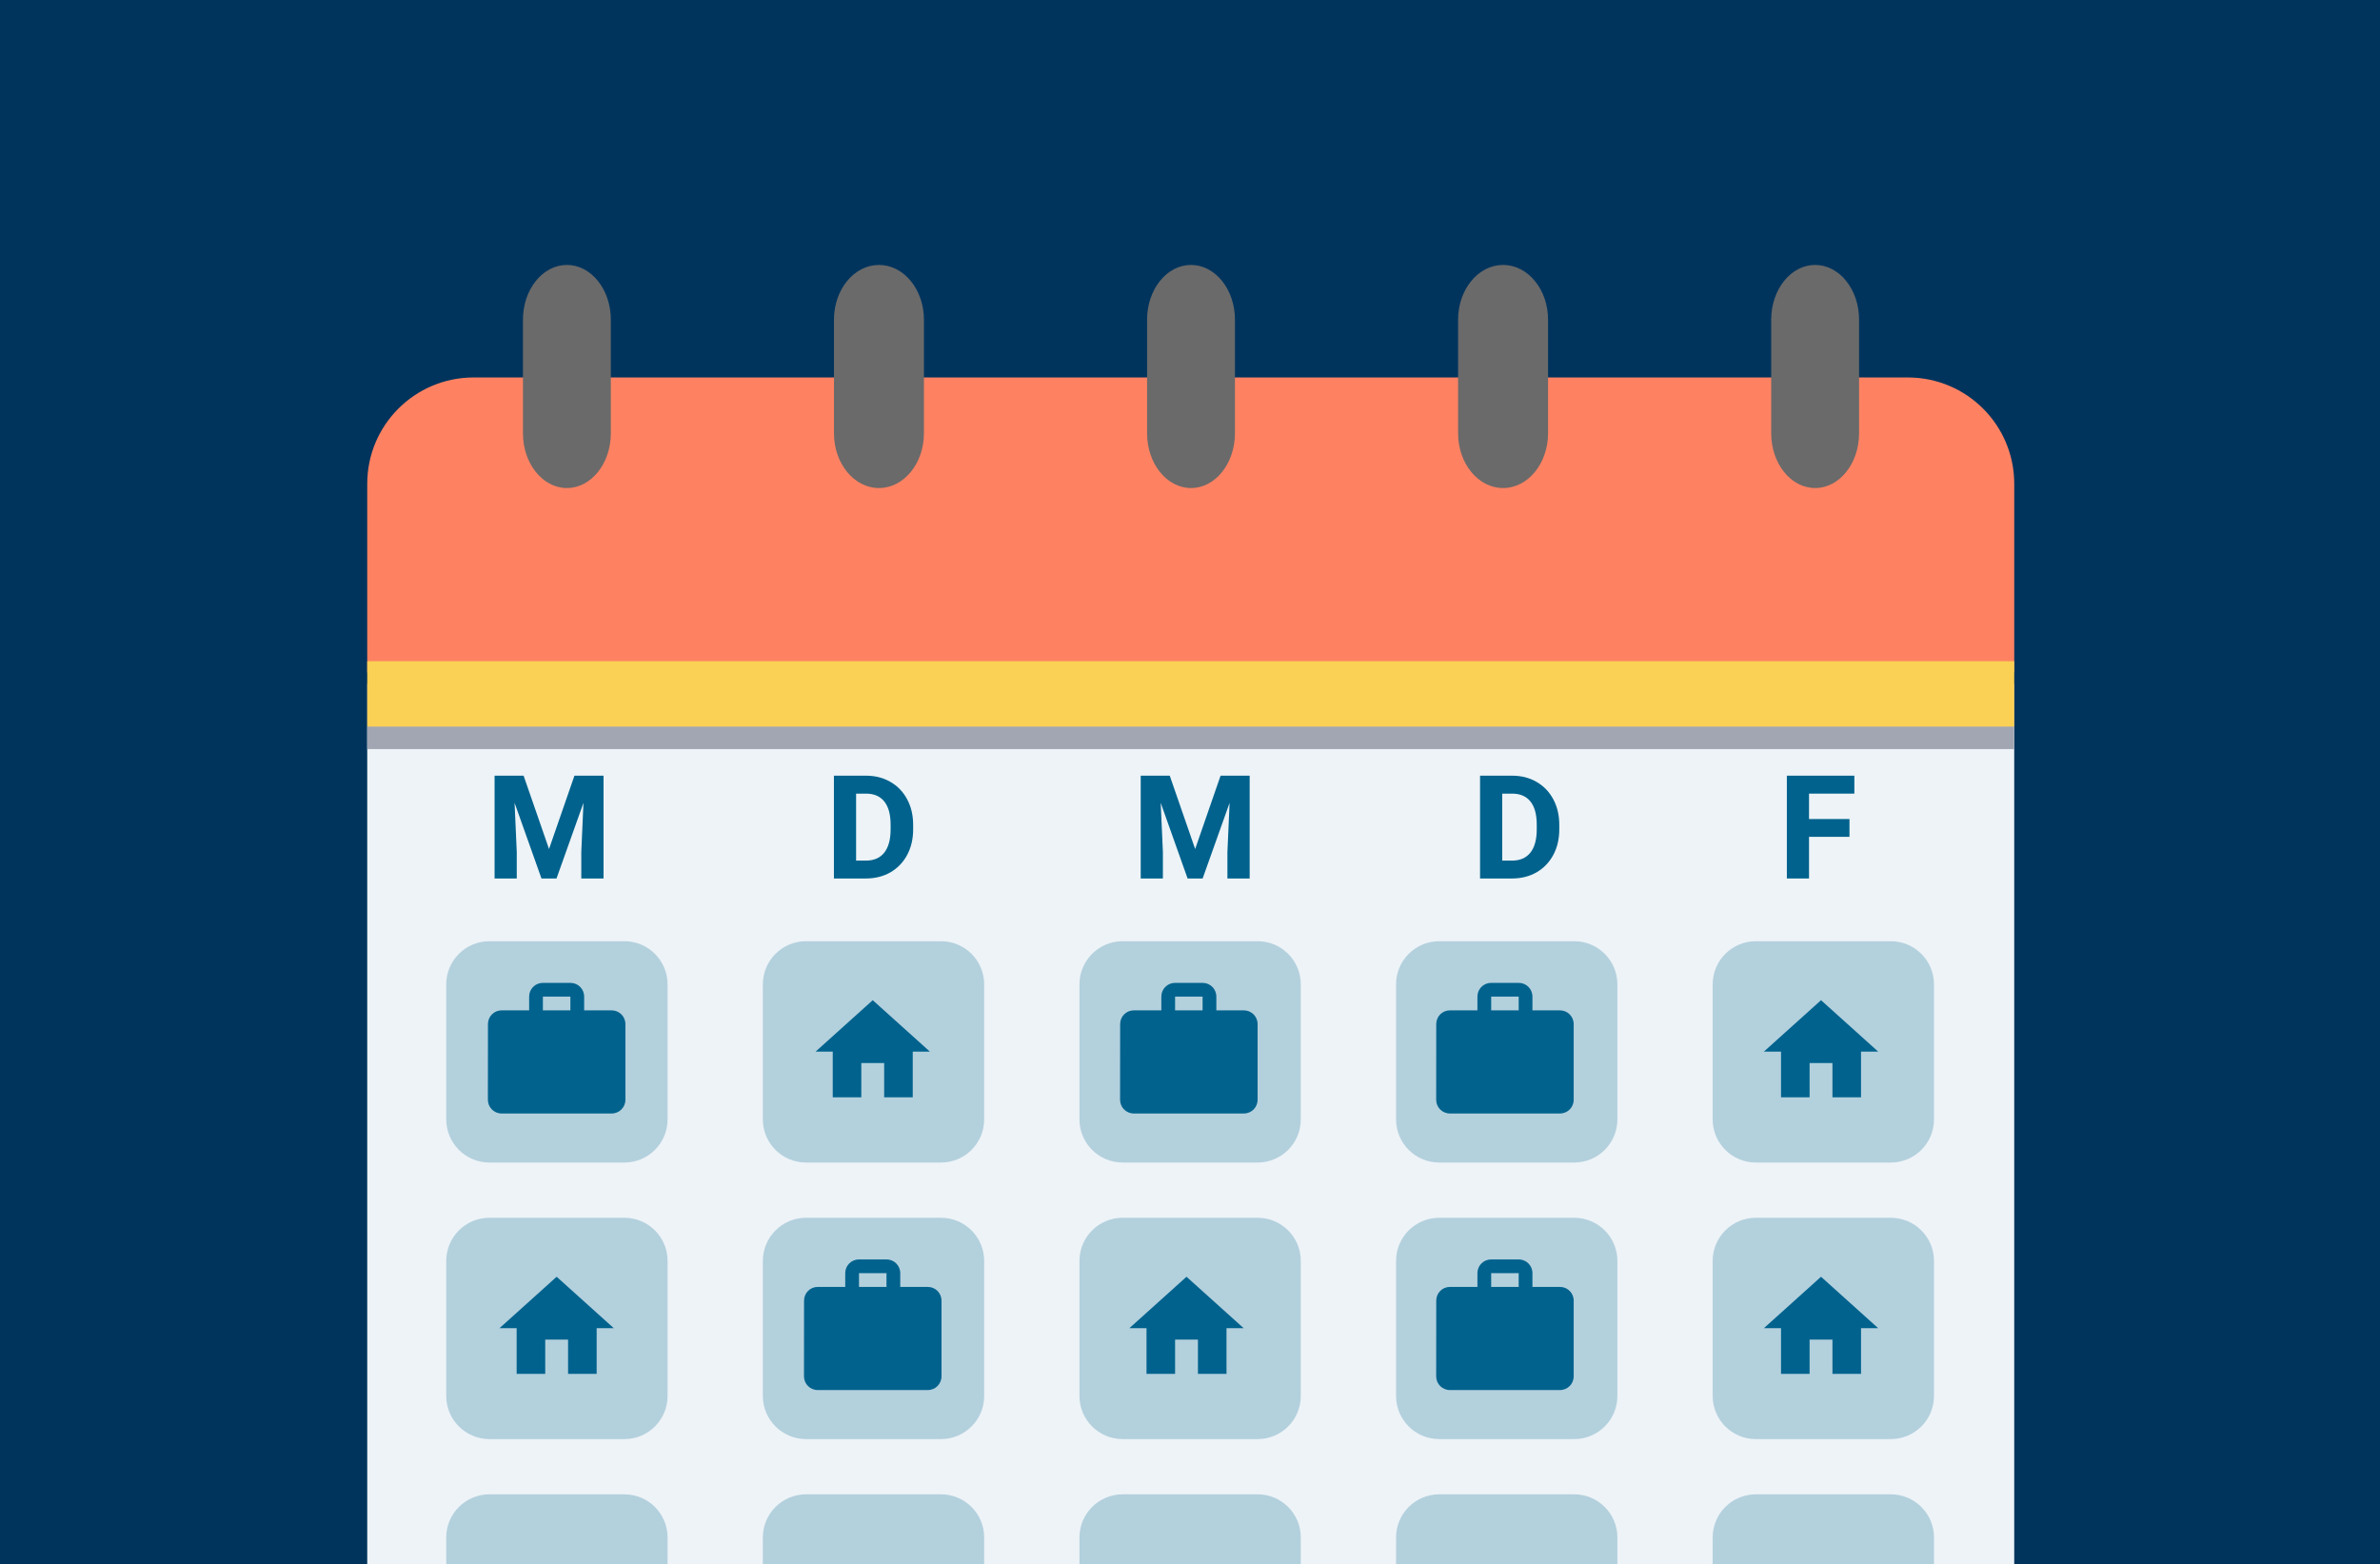 <svg width="1024" height="673" viewBox="0 0 1024 673" fill="none" xmlns="http://www.w3.org/2000/svg">
<g clip-path="url(#clip0_4262_5938)">
<rect width="1024" height="673" fill="#00345D"/>
<g filter="url(#filter0_d_4262_5938)">
<path fill-rule="evenodd" clip-rule="evenodd" d="M158 288.643H866.629V725.125C866.629 749.149 847.153 768.622 823.132 768.622H201.5C177.476 768.622 158.003 749.149 158.003 725.125L158 288.643Z" fill="#EDF3F7"/>
<path fill-rule="evenodd" clip-rule="evenodd" d="M794.046 138.422H820.876C846.147 138.422 866.632 158.907 866.632 184.173V265.341H866.627H158.006V184.173C158.006 158.907 178.486 138.422 203.757 138.422H230.587H794.046Z" fill="#FE8262"/>
<path fill-rule="evenodd" clip-rule="evenodd" d="M243.907 186C233.466 186 225 175.447 225 162.429V113.573C225 100.555 233.464 90 243.907 90C254.348 90 262.815 100.553 262.815 113.573V162.427C262.813 175.445 254.348 186 243.907 186Z" fill="#6A6A6A"/>
<path fill-rule="evenodd" clip-rule="evenodd" d="M378.172 186C367.482 186 358.814 175.447 358.814 162.429V113.573C358.814 100.555 367.48 90 378.172 90C388.862 90 397.529 100.553 397.529 113.573V162.427C397.527 175.445 388.862 186 378.172 186Z" fill="#6A6A6A"/>
<path fill-rule="evenodd" clip-rule="evenodd" d="M780.966 186C770.525 186 762.059 175.447 762.059 162.429V113.573C762.059 100.555 770.523 90 780.966 90C791.407 90 799.873 100.553 799.873 113.573V162.427C799.873 175.445 791.409 186 780.966 186Z" fill="#6A6A6A"/>
<path fill-rule="evenodd" clip-rule="evenodd" d="M512.437 186C501.996 186 493.529 175.447 493.529 162.429V113.573C493.529 100.555 501.994 90 512.437 90C522.878 90 531.344 100.553 531.344 113.573V162.427C531.344 175.445 522.88 186 512.437 186Z" fill="#6A6A6A"/>
<path fill-rule="evenodd" clip-rule="evenodd" d="M646.701 186C636.012 186 627.344 175.447 627.344 162.429V113.573C627.344 100.555 636.01 90 646.701 90C657.391 90 666.059 100.553 666.059 113.573V162.427C666.057 175.445 657.391 186 646.701 186Z" fill="#6A6A6A"/>
<path d="M866.628 270.18H158.002V298.324H866.628V270.18Z" fill="#A2A6B3"/>
<path d="M866.628 260.502H158.002V288.647H866.628V260.502Z" fill="#FAD055"/>
</g>
<path d="M268.654 524H210.567C200.313 524 192 532.313 192 542.567V600.654C192 610.908 200.313 619.221 210.567 619.221H268.654C278.908 619.221 287.221 610.908 287.221 600.654V542.567C287.221 532.313 278.908 524 268.654 524Z" fill="#B3D0DD"/>
<path d="M404.874 524H346.788C336.533 524 328.221 532.313 328.221 542.567V600.654C328.221 610.908 336.533 619.221 346.788 619.221H404.874C415.129 619.221 423.441 610.908 423.441 600.654V542.567C423.441 532.313 415.129 524 404.874 524Z" fill="#B3D0DD"/>
<path d="M541.095 524H483.008C472.754 524 464.441 532.313 464.441 542.567V600.654C464.441 610.908 472.754 619.221 483.008 619.221H541.095C551.349 619.221 559.662 610.908 559.662 600.654V542.567C559.662 532.313 551.349 524 541.095 524Z" fill="#B3D0DD"/>
<path d="M677.316 524H619.229C608.975 524 600.662 532.313 600.662 542.567V600.654C600.662 610.908 608.975 619.221 619.229 619.221H677.316C687.57 619.221 695.883 610.908 695.883 600.654V542.567C695.883 532.313 687.57 524 677.316 524Z" fill="#B3D0DD"/>
<path d="M813.537 524H755.45C745.195 524 736.883 532.313 736.883 542.567V600.654C736.883 610.908 745.195 619.221 755.45 619.221H813.537C823.791 619.221 832.103 610.908 832.103 600.654V542.567C832.103 532.313 823.791 524 813.537 524Z" fill="#B3D0DD"/>
<path d="M268.654 643H210.567C200.313 643 192 651.313 192 661.567V719.654C192 729.908 200.313 738.221 210.567 738.221H268.654C278.908 738.221 287.221 729.908 287.221 719.654V661.567C287.221 651.313 278.908 643 268.654 643Z" fill="#B3D0DD"/>
<path d="M404.874 643H346.788C336.533 643 328.221 651.313 328.221 661.567V719.654C328.221 729.908 336.533 738.221 346.788 738.221H404.874C415.129 738.221 423.441 729.908 423.441 719.654V661.567C423.441 651.313 415.129 643 404.874 643Z" fill="#B3D0DD"/>
<path d="M541.095 643H483.008C472.754 643 464.441 651.313 464.441 661.567V719.654C464.441 729.908 472.754 738.221 483.008 738.221H541.095C551.349 738.221 559.662 729.908 559.662 719.654V661.567C559.662 651.313 551.349 643 541.095 643Z" fill="#B3D0DD"/>
<path d="M677.316 643H619.229C608.975 643 600.662 651.313 600.662 661.567V719.654C600.662 729.908 608.975 738.221 619.229 738.221H677.316C687.57 738.221 695.883 729.908 695.883 719.654V661.567C695.883 651.313 687.57 643 677.316 643Z" fill="#B3D0DD"/>
<path d="M813.537 643H755.45C745.195 643 736.883 651.313 736.883 661.567V719.654C736.883 729.908 745.195 738.221 755.45 738.221H813.537C823.791 738.221 832.103 729.908 832.103 719.654V661.567C832.103 651.313 823.791 643 813.537 643Z" fill="#B3D0DD"/>
<path d="M268.654 405H210.567C200.313 405 192 413.313 192 423.567V481.654C192 491.908 200.313 500.221 210.567 500.221H268.654C278.908 500.221 287.221 491.908 287.221 481.654V423.567C287.221 413.313 278.908 405 268.654 405Z" fill="#B3D0DD"/>
<path d="M404.874 405H346.788C336.533 405 328.221 413.313 328.221 423.567V481.654C328.221 491.908 336.533 500.221 346.788 500.221H404.874C415.129 500.221 423.441 491.908 423.441 481.654V423.567C423.441 413.313 415.129 405 404.874 405Z" fill="#B3D0DD"/>
<path d="M541.095 405H483.008C472.754 405 464.441 413.313 464.441 423.567V481.654C464.441 491.908 472.754 500.221 483.008 500.221H541.095C551.349 500.221 559.662 491.908 559.662 481.654V423.567C559.662 413.313 551.349 405 541.095 405Z" fill="#B3D0DD"/>
<path d="M677.316 405H619.229C608.975 405 600.662 413.313 600.662 423.567V481.654C600.662 491.908 608.975 500.221 619.229 500.221H677.316C687.57 500.221 695.883 491.908 695.883 481.654V423.567C695.883 413.313 687.57 405 677.316 405Z" fill="#B3D0DD"/>
<path d="M813.537 405H755.45C745.195 405 736.883 413.313 736.883 423.567V481.654C736.883 491.908 745.195 500.221 755.45 500.221H813.537C823.791 500.221 832.103 491.908 832.103 481.654V423.567C832.103 413.313 823.791 405 813.537 405Z" fill="#B3D0DD"/>
<path d="M259.67 378H250.101V366.578L251.043 345.435L239.439 378H232.968L221.394 345.435L222.336 366.578V378H212.797V333.77H220.878H225.283L236.219 365.332L247.155 333.77H259.67V378Z" fill="#00628D"/>
<path d="M537.67 378H528.101V366.578L529.043 345.435L517.439 378H510.968L499.394 345.435L500.336 366.578V378H490.797V333.77H498.878H503.283L514.219 365.332L525.155 333.77H537.67V378Z" fill="#00628D"/>
<path d="M372.589 333.77C376.538 333.77 380.042 334.661 383.1 336.443C386.178 338.205 388.578 340.696 390.299 343.916C392.021 347.116 392.881 350.781 392.881 354.913V356.857C392.881 361.009 392.021 364.684 390.299 367.884C388.578 371.084 386.178 373.575 383.1 375.357C380.021 377.119 376.497 378 372.528 378H362.929H358.797V333.77H368.336H372.589ZM383.191 354.852C383.191 350.478 382.289 347.156 380.487 344.888C378.685 342.62 376.052 341.486 372.589 341.486H368.336V370.314H372.528C375.991 370.314 378.634 369.17 380.457 366.882C382.279 364.573 383.191 361.231 383.191 356.857V354.852Z" fill="#00628D"/>
<path d="M650.589 333.77C654.538 333.77 658.042 334.661 661.1 336.443C664.178 338.205 666.578 340.696 668.299 343.916C670.021 347.116 670.881 350.781 670.881 354.913V356.857C670.881 361.009 670.021 364.684 668.299 367.884C666.578 371.084 664.178 373.575 661.1 375.357C658.021 377.119 654.497 378 650.528 378H640.929H636.797V333.77H646.336H650.589ZM661.191 354.852C661.191 350.478 660.289 347.156 658.487 344.888C656.685 342.62 654.052 341.486 650.589 341.486H646.336V370.314H650.528C653.991 370.314 656.634 369.17 658.457 366.882C660.279 364.573 661.191 361.231 661.191 356.857V354.852Z" fill="#00628D"/>
<path d="M778.336 341.486V352.422H795.742V360.077H778.336V378H768.797V333.77H778.336H797.839V341.486H778.336Z" fill="#00628D"/>
<path d="M263.166 434.749H251.333V428.833C251.333 425.549 248.7 422.916 245.416 422.916H233.583C230.299 422.916 227.666 425.549 227.666 428.833V434.749H215.833C212.549 434.749 209.946 437.382 209.946 440.666L209.916 473.208C209.916 476.491 212.549 479.124 215.833 479.124H263.166C266.45 479.124 269.083 476.491 269.083 473.208V440.666C269.083 437.382 266.45 434.749 263.166 434.749ZM245.416 434.749H233.583V428.833H245.416V434.749Z" fill="#00628D"/>
<path d="M535.166 434.749H523.333V428.833C523.333 425.549 520.7 422.916 517.416 422.916H505.583C502.299 422.916 499.666 425.549 499.666 428.833V434.749H487.833C484.549 434.749 481.946 437.382 481.946 440.666L481.916 473.208C481.916 476.491 484.549 479.124 487.833 479.124H535.166C538.45 479.124 541.083 476.491 541.083 473.208V440.666C541.083 437.382 538.45 434.749 535.166 434.749ZM517.416 434.749H505.583V428.833H517.416V434.749Z" fill="#00628D"/>
<path d="M671.166 434.749H659.333V428.833C659.333 425.549 656.7 422.916 653.416 422.916H641.583C638.299 422.916 635.666 425.549 635.666 428.833V434.749H623.833C620.549 434.749 617.946 437.382 617.946 440.666L617.916 473.208C617.916 476.491 620.549 479.124 623.833 479.124H671.166C674.45 479.124 677.083 476.491 677.083 473.208V440.666C677.083 437.382 674.45 434.749 671.166 434.749ZM653.416 434.749H641.583V428.833H653.416V434.749Z" fill="#00628D"/>
<path d="M370.583 472.167V457.417H380.416V472.167H392.708V452.5H400.083L375.499 430.375L350.916 452.5H358.291V472.167H370.583Z" fill="#00628D"/>
<path d="M505.583 591.167V576.417H515.416V591.167H527.708V571.5H535.083L510.499 549.375L485.916 571.5H493.291V591.167H505.583Z" fill="#00628D"/>
<path d="M778.583 472.167V457.417H788.416V472.167H800.708V452.5H808.083L783.499 430.375L758.916 452.5H766.291V472.167H778.583Z" fill="#00628D"/>
<path d="M399.166 553.749H387.333V547.833C387.333 544.549 384.7 541.916 381.416 541.916H369.583C366.299 541.916 363.666 544.549 363.666 547.833V553.749H351.833C348.549 553.749 345.946 556.382 345.946 559.666L345.916 592.208C345.916 595.491 348.549 598.124 351.833 598.124H399.166C402.45 598.124 405.083 595.491 405.083 592.208V559.666C405.083 556.382 402.45 553.749 399.166 553.749ZM381.416 553.749H369.583V547.833H381.416V553.749Z" fill="#00628D"/>
<path d="M671.166 553.749H659.333V547.833C659.333 544.549 656.7 541.916 653.416 541.916H641.583C638.299 541.916 635.666 544.549 635.666 547.833V553.749H623.833C620.549 553.749 617.946 556.382 617.946 559.666L617.916 592.208C617.916 595.491 620.549 598.124 623.833 598.124H671.166C674.45 598.124 677.083 595.491 677.083 592.208V559.666C677.083 556.382 674.45 553.749 671.166 553.749ZM653.416 553.749H641.583V547.833H653.416V553.749Z" fill="#00628D"/>
<path d="M234.583 591.167V576.417H244.416V591.167H256.708V571.5H264.083L239.499 549.375L214.916 571.5H222.291V591.167H234.583Z" fill="#00628D"/>
<path d="M778.583 591.167V576.417H788.416V591.167H800.708V571.5H808.083L783.499 549.375L758.916 571.5H766.291V591.167H778.583Z" fill="#00628D"/>
</g>
<defs>
<filter id="filter0_d_4262_5938" x="122" y="78" width="780.633" height="750.623" filterUnits="userSpaceOnUse" color-interpolation-filters="sRGB">
<feFlood flood-opacity="0" result="BackgroundImageFix"/>
<feColorMatrix in="SourceAlpha" type="matrix" values="0 0 0 0 0 0 0 0 0 0 0 0 0 0 0 0 0 0 127 0" result="hardAlpha"/>
<feMorphology radius="12" operator="erode" in="SourceAlpha" result="effect1_dropShadow_4262_5938"/>
<feOffset dy="24"/>
<feGaussianBlur stdDeviation="24"/>
<feColorMatrix type="matrix" values="0 0 0 0 0.129 0 0 0 0 0.129 0 0 0 0 0.129 0 0 0 0.25 0"/>
<feBlend mode="normal" in2="BackgroundImageFix" result="effect1_dropShadow_4262_5938"/>
<feBlend mode="normal" in="SourceGraphic" in2="effect1_dropShadow_4262_5938" result="shape"/>
</filter>
<clipPath id="clip0_4262_5938">
<rect width="1024" height="673" fill="white"/>
</clipPath>
</defs>
</svg>
